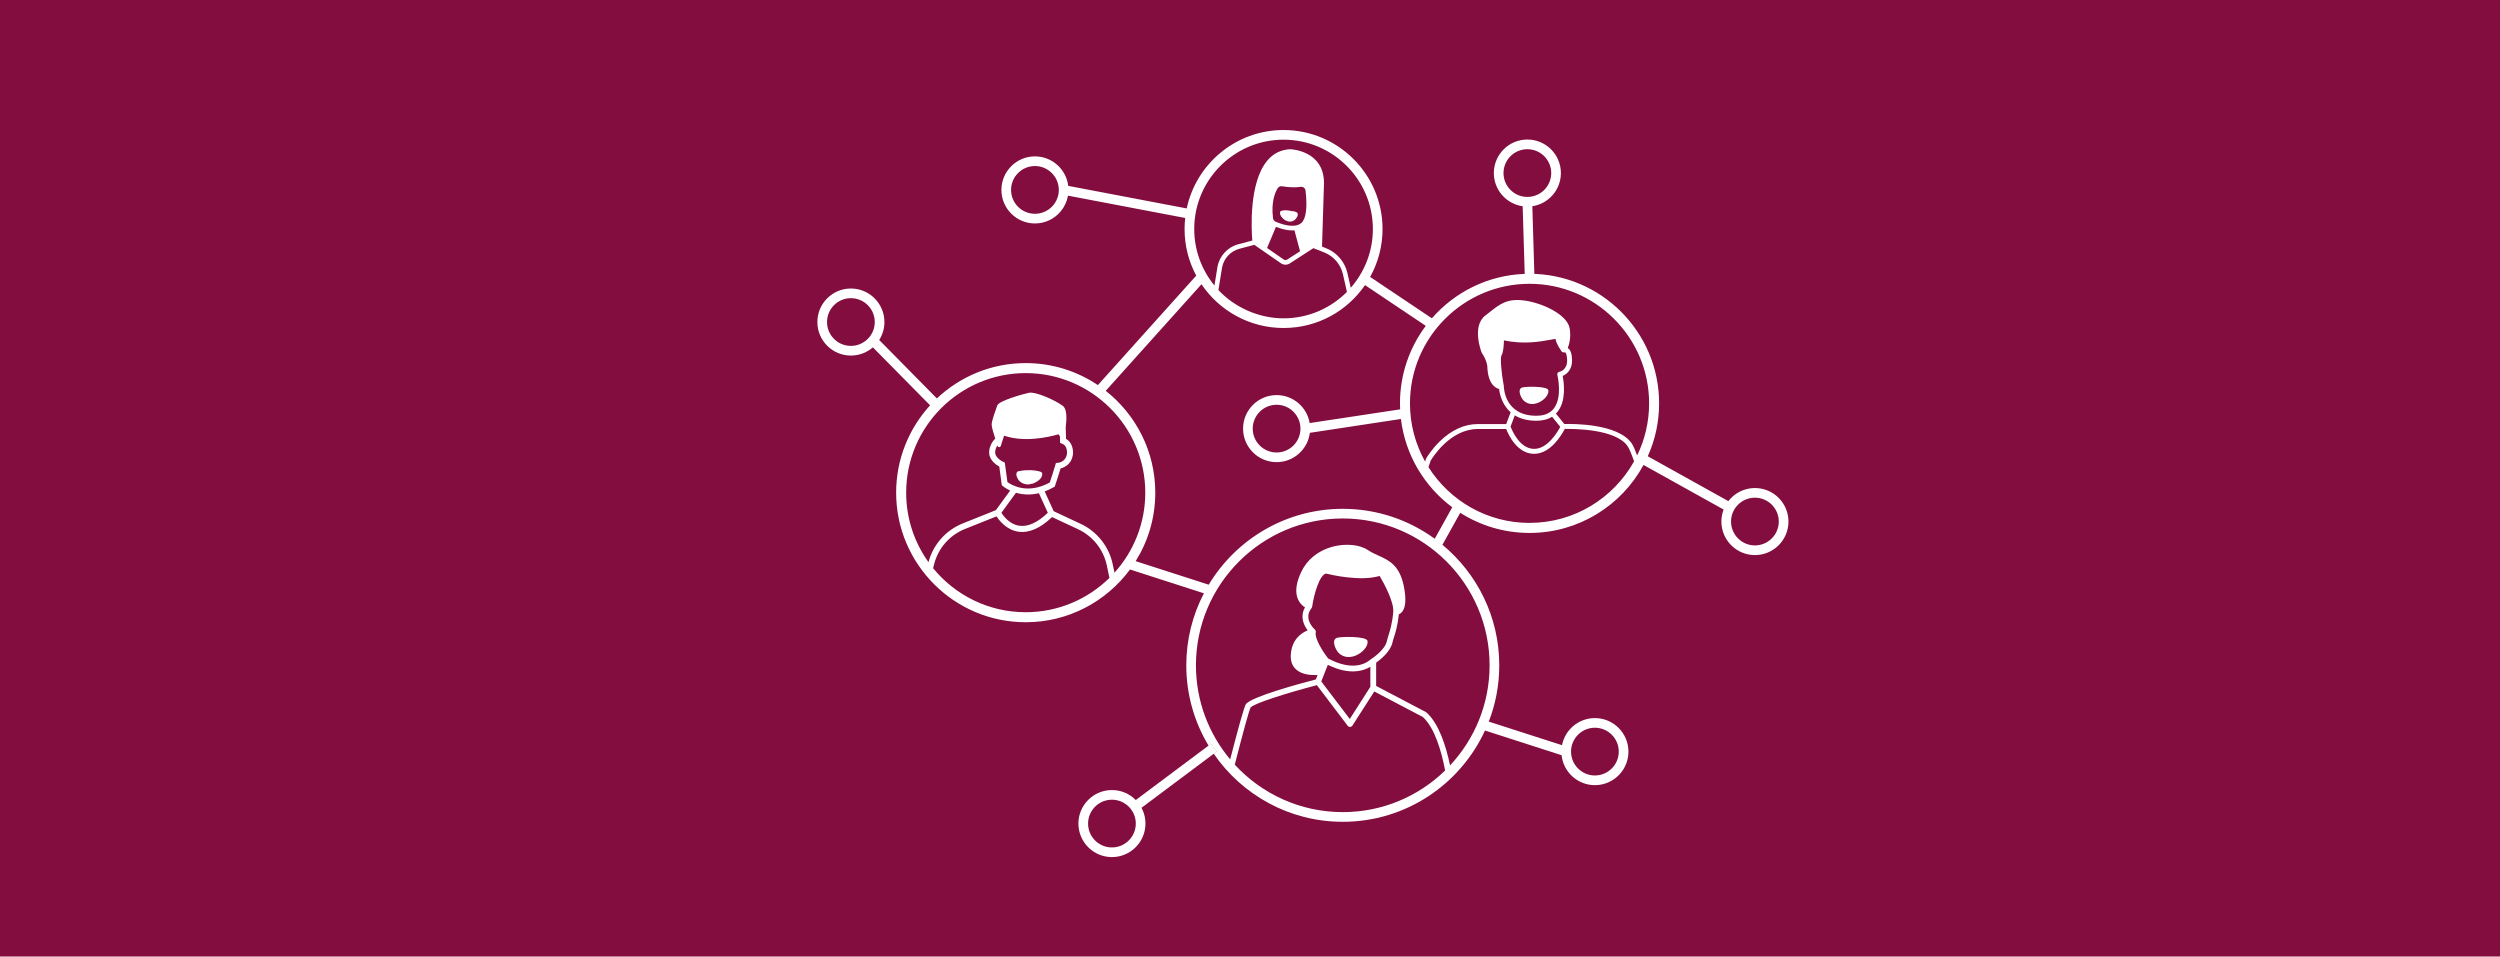 <?xml version="1.0" encoding="UTF-8"?>
<svg id="uuid-e8592b7b-a3b2-4b60-9ef3-f0c6dd55adac" data-name="Elternnetzwerk_NRW" xmlns="http://www.w3.org/2000/svg" viewBox="0 0 1035 396">
  <rect x="0" width="1035" height="396" style="fill: #830d3f;"/>
  <path d="M501.29,307.96l-.96.72c.68,1.15,1.4,2.27,2.16,3.37l1.19-.89-2.39-3.2Z" style="fill: #fff;"/>
  <path d="M630.7,165.75c-1.01-1.01-2.71-4.66-.5-5.33,1.54-.47,10.47-.59,10.81,1.11.62,3.15-6.24,8.31-10.31,4.22h0Z" style="fill: #fff;"/>
  <path d="M554.14,270.25c-1.18-1.18-3.15-5.43-.58-6.21,1.79-.54,12.19-.69,12.59,1.3.72,3.67-7.27,9.68-12.01,4.92h0Z" style="fill: #fff;"/>
  <g>
    <path d="M441.21,177.72l-.14.03c.03-.14.04-.27.06-.42.06.25.08.38.08.39Z" style="fill: #fff;"/>
    <g>
      <path d="M422.18,199.28c-.88-.8-2.34-3.65-.41-4.16,1.35-.35,9.15-.4,9.44.93.53,2.46-5.5,6.43-9.03,3.23h0Z" style="fill: #fff;"/>
      <path d="M422.18,199.28c-.98-.97-2.34-3.47-.5-4.22,2.96-.5,6.15-.66,9.08.23.31.14.67.36.72.75.16,1.87-1.65,3.11-3.09,3.82-1.97.93-4.56.99-6.21-.59h0ZM422.18,199.28c2.54,2.29,6.71.83,8.41-1.78.28-.56.75-1.41-.06-1.68-2.79-.77-5.92-.87-8.79-.58-1.8.6-.43,3.13.44,4.04h0Z" style="fill: #fff;"/>
    </g>
    <path d="M441.13,177.33c-.02.15-.03.28-.06.42l.14-.03s-.02-.14-.08-.39Z" style="fill: #fff;"/>
  </g>
  <g>
    <path d="M536.03,91.05c.68-.53,1.95-2.58.69-3.14-.88-.39-6.2-1.12-6.52-.13-.6,1.83,3.11,5.41,5.83,3.27h0Z" style="fill: #fff;"/>
    <path d="M536.03,91.05c1.09-1.06,2.09-3.17-.24-3.28-1.51-.21-3.09-.38-4.59-.22-.34.04-.79.14-.81.34-.22,1.08.62,2.12,1.41,2.81,1.15,1.02,2.97,1.38,4.24.35h0ZM536.03,91.05c-1.25,1.07-3.13.77-4.37-.17-.93-.7-1.93-1.81-1.67-3.1.05-.3.35-.45.53-.51,1.76-.45,3.59-.04,5.31.29.38.11.77.16,1.12.41.9.92-.2,2.4-.92,3.08h0Z" style="fill: #fff;"/>
  </g>
  <path d="M726.54,202.04c-4.47,0-8.46,2.13-11,5.42l-33.36-18.56c3.02-6.69,4.69-14.11,4.69-21.91,0-29.58-24.06-53.64-53.64-53.64l1.99.17-.83-28.14c6.69-1,11.82-6.78,11.82-13.73,0-7.66-6.22-13.88-13.88-13.88s-13.88,6.22-13.88,13.88c0,6.99,5.2,12.79,11.93,13.74l.85,28c-15.3.56-29,7.57-38.43,18.39l-25.57-17.13c3.28-5.88,5.14-12.65,5.14-19.84,0-22.6-18.39-40.98-40.98-40.98-19.68,0-36.16,13.94-40.09,32.46l-49.05-9.34c-.83-6.87-6.7-12.21-13.79-12.21-7.65,0-13.88,6.23-13.88,13.89s6.23,13.88,13.88,13.88c4.12,0,7.99-1.81,10.64-4.96,1.58-1.89,2.63-4.15,3.05-6.55l48.52,9.24c-.17,1.5-.26,3.02-.26,4.57,0,6.97,1.75,13.54,4.83,19.29l-40.72,45.33c-8.54-5.75-18.83-9.11-29.88-9.11-14.22,0-27.16,5.56-36.77,14.63l-23.88-24.2c1.41-2.21,2.16-4.79,2.16-7.43,0-7.66-6.22-13.88-13.88-13.88s-13.88,6.22-13.88,13.88,6.23,13.88,13.88,13.88c3.37,0,6.59-1.22,9.1-3.4l23.69,24c-8.73,9.54-14.06,22.24-14.06,36.16,0,29.57,24.07,53.64,53.64,53.64,17.68,0,33.4-8.6,43.18-21.84l30.59,9.86c-4.66,8.93-7.29,19.08-7.29,29.82,0,12.14,3.36,23.51,9.21,33.24l.96-.72,2.39,3.2-1.19.89c11.68,17,31.27,28.17,53.42,28.17,26.09,0,48.63-15.5,58.88-37.79l31.7,10.22c.74,6.96,6.64,12.4,13.8,12.4,4.11,0,7.99-1.81,10.63-4.96,2.1-2.5,3.25-5.67,3.25-8.93,0-7.65-6.23-13.88-13.88-13.88-6.75,0-12.38,4.84-13.62,11.22l-30.32-9.76c2.81-7.23,4.34-15.09,4.34-23.3,0-20.05-9.16-38.01-23.52-49.9l7.36-13.25c8.3,5.28,18.15,8.34,28.7,8.34,20.36,0,38.1-11.39,47.18-28.14l33.16,18.45c-.59,1.55-.92,3.22-.92,4.98,0,7.66,6.23,13.88,13.89,13.88s13.88-6.22,13.88-13.88-6.23-13.88-13.88-13.88ZM436.03,84.98c-1.88,2.24-4.64,3.53-7.57,3.53-5.45,0-9.88-4.44-9.88-9.88s4.43-9.89,9.88-9.89,9.89,4.44,9.89,9.89c0,2.32-.83,4.57-2.32,6.35ZM359.84,139.67c-1.88,2.24-4.64,3.53-7.57,3.53-5.45,0-9.88-4.43-9.88-9.88s4.43-9.88,9.88-9.88,9.88,4.43,9.88,9.88c0,2.32-.82,4.57-2.31,6.35ZM660.29,301.28c5.45,0,9.88,4.44,9.88,9.88,0,2.33-.82,4.58-2.31,6.35-1.89,2.25-4.64,3.54-7.57,3.54-5.45,0-9.88-4.44-9.88-9.89s4.43-9.88,9.88-9.88ZM622.45,71.65c0-5.45,4.43-9.88,9.88-9.88s9.88,4.43,9.88,9.88-4.43,9.88-9.88,9.88-9.88-4.43-9.88-9.88ZM494.41,94.81c0-20.39,16.59-36.98,36.98-36.98s36.98,16.59,36.98,36.98c0,9.32-3.46,17.83-9.16,24.34l-1.36-6.03c-1.07-4.72-4.39-8.6-8.89-10.38l-1.64-.65.81-26.31c0-13.55-13.83-13.99-13.97-14h-.06c-3.71.17-6.84,1.7-9.31,4.56-7.84,9.09-6.7,28.91-6.34,33.25l-5.81,1.54c-4.44,1.18-7.83,4.87-8.62,9.4l-1.24,7.68c-5.23-6.38-8.37-14.53-8.37-23.4ZM528.25,93.91c1.87.74,4.35,1.49,6.75,1.49.3,0,.6-.01.9-.04l2.32,8.67-5.28,3.41c-.47.3-1.07.29-1.53-.03l-6.85-4.74,3.69-8.76ZM528.97,77.92c.39-.61,1.1-.93,1.81-.81,2.83.49,5.42.57,7.66.24.49-.07.98.06,1.37.35.38.3.63.72.68,1.2.85,6.9.2,11.79-1.76,13.43-2.89,2.41-8.36.43-10.62-.55t-.02-.01c-.57-.25-.98-.8-1.06-1.44-.84-6.78.86-10.69,1.94-12.41ZM530.31,108.99c1.11.77,2.55.79,3.67.06l9.77-6.31,4.5,1.78c3.91,1.55,6.8,4.92,7.73,9.02l1.65,7.31c-6.71,6.75-16,10.94-26.24,10.94s-20.23-4.51-26.97-11.71l1.5-9.23c.66-3.79,3.49-6.87,7.21-7.86l6.16-1.63,11.02,7.63ZM424.64,253.46c-15.44,0-29.25-7.11-38.34-18.23l.47-1.8c1.69-6.52,6.44-11.91,12.7-14.42l13.1-5.23c1.18,1.81,4.13,5.55,8.9,6.32,4.43.7,9.16-1.32,14.08-6.03l10.85,5.07c6.04,2.83,10.46,8.42,11.82,14.95l1.08,5.17c-8.93,8.78-21.18,14.2-34.66,14.2ZM441.69,188.06c-.52,3.14-3.37,3.51-3.69,3.55l-.85.07-.24.82c-.57,2-1.85,5.92-2.3,7.25-9.28,5.11-15.95.99-17.53-.17l-1.09-8.05-.61-.29c-.94-.43-3.39-1.98-3.39-3.91,0-1.16.45-2.17.93-2.91l.07.22c.18.62,1.12.63,1.32.02l1.39-4.29c8.35,2.87,18.24.66,22.55-.58l.57.9.07,2.7.79.29c2.51.92,2.03,4.26,2.01,4.38ZM441.07,177.75c.03-.14.04-.27.06-.42.06.25.08.38.08.39l-.14.03ZM421.1,204.14c1.26.33,2.78.58,4.54.58,1.36,0,2.85-.15,4.46-.54l3.7,8.11c-4.31,4.12-8.31,5.92-11.92,5.35-3.91-.61-6.4-3.93-7.3-5.34l6.04-8.3c.16.05.32.09.48.14ZM461.39,237.08l-.73-3.5c-1.52-7.29-6.46-13.53-13.21-16.69l-11.22-5.25-3.73-8.19c1.21-.44,2.47-1.03,3.76-1.77l.41-.24.15-.45c.07-.19,1.48-4.43,2.26-7.06,1.86-.46,4.49-1.96,5.07-5.47.28-1.74-.01-5.2-2.82-6.76l-.12-4.88v-.02c.46-3.49.53-7.48-1.21-8.78-3.31-2.47-11.4-5.98-13.99-5.42-2.6.56-12.45,3.31-13.14,5.25-.71,1.94-2.29,6.32-2.33,7.88-.02,1.13.96,4.21,1.49,5.82-.86.89-2.53,2.96-2.53,5.78,0,3.1,2.89,5.1,4.21,5.85l1.03,7.7.36.3c.06.06,1.16,1.01,3.1,1.91l-5.9,8.11-13.75,5.5c-6.96,2.79-12.26,8.77-14.16,16.02-5.82-8.11-9.24-18.04-9.24-28.76,0-27.3,22.2-49.5,49.49-49.5s49.5,22.2,49.5,49.5c0,12.73-4.83,24.35-12.75,33.12ZM555.91,336.22c-17.67,0-33.6-7.58-44.71-19.65,3.38-13.21,5.92-22.55,6.55-23.66,1.2-1.63,14.74-5.94,27.44-9.25l12.75,16.81c.24.31.61.49,1.01.47.39-.01.74-.22.96-.55l9.04-14.12,20.1,10.56c4.97,4.52,7.74,14.31,9.23,22.15-10.96,10.66-25.91,17.24-42.37,17.24ZM544.73,261.35h0c-.01-.08-.03-.14-.05-.22-.03-.06-.05-.12-.09-.18t-.01-.01c-.02-.06-.06-.11-.1-.16-.01-.01-.03-.04-.05-.05-.03-.04-.06-.07-.1-.11-.37-.32-4.86-4.51-1.35-8.87.03-.04.05-.08.08-.13.01-.03.03-.04.04-.07.03-.06.05-.12.08-.18v-.02s0-.02.01-.03c.01-.05.03-.1.04-.15.78-5.38,3.14-13.35,5.78-13.71,1.78.45,14.14,3.38,22.15.98,2.05,3.41,5.97,10.86,5.65,14.88-.36,4.53-1.43,8.16-2.04,9.92-.27.78-.46,1.57-.62,2.26-.86,3.61-5.89,6.99-6.65,7.48-.05.03-.09.06-.09.06-.06.03-.12.07-.16.12-1.45,1.27-6.94,4.99-17.3-.49-.02-.01-.04-.02-.06-.02-2.33-2.97-5.66-8.37-5.18-10.82.01-.02.01-.03.01-.04,0-.04.01-.08.02-.11.01-.11.01-.22-.01-.33ZM547.01,282.11l1.44-3.65,1.27-3.22c8.99,4.44,14.81,2.5,17.61.8v8.3l-8.52,13.32-11.8-15.54h0ZM616.69,275.44c0,16-6.22,30.58-16.37,41.45-1.64-7.93-4.6-17.34-9.8-21.96-.08-.05-.15-.1-.23-.15l-20.56-10.8v-9.63c1.92-1.37,5.86-4.58,6.74-8.3.15-.63.33-1.35.57-2.03.6-1.75,1.65-5.26,2.08-9.67.4-.17.87-.47,1.3-.99,1.59-1.88,1.82-5.54.72-10.88-1.79-8.57-6.21-10.56-10.49-12.48-1.44-.66-2.93-1.33-4.31-2.26-3.42-2.31-9.36-2.86-14.81-1.37-5.84,1.61-10.4,5.3-12.82,10.42-2.19,4.62-2.63,8.45-1.32,11.38.76,1.69,1.95,2.71,2.89,3.29-2.11,3.64-.65,7.23,1.1,9.5-2.57,1.05-6.77,3.8-7,10.46-.08,2.46.68,4.42,2.3,5.81,2.12,1.85,5.27,2.25,7.64,2.25.41,0,.8-.01,1.16-.03l-.72,1.84c-6.98,1.82-26.84,7.21-28.97,10.25-.7,1-3.26,10.29-6.5,22.85-8.84-10.56-14.17-24.15-14.17-38.95,0-33.52,27.27-60.79,60.79-60.79s60.78,27.27,60.78,60.79ZM593.98,223.05c-10.69-7.79-23.85-12.4-38.07-12.4-23.53,0-44.16,12.6-55.5,31.41l-30.25-9.74c5.15-8.23,8.13-17.95,8.13-28.36,0-17.08-8.03-32.32-20.51-42.16l39.63-44.12c7.36,10.92,19.85,18.11,33.98,18.11s26.34-7.04,33.73-17.75l25.15,16.86c-6.7,8.95-10.68,20.06-10.68,32.09,0,.83.02,1.66.06,2.48l-37.45,5.68c-1.1-6.57-6.81-11.58-13.69-11.58-7.65,0-13.88,6.22-13.88,13.88s6.23,13.88,13.88,13.88c7.07,0,12.91-5.31,13.77-12.14l37.7-5.73c1.8,14.92,9.75,27.99,21.25,36.55l-7.25,13.04ZM538.39,177.45c0,5.45-4.43,9.88-9.88,9.88s-9.88-4.43-9.88-9.88,4.43-9.88,9.88-9.88,9.88,4.43,9.88,9.88ZM633.23,216.49c-17.6,0-33.08-9.23-41.85-23.1l.91-2.68c.64-1.09,8.05-13.1,19.47-13.1h11.81c.94,2.42,4.47,10.1,11.36,10.27.07,0,.15,0,.22,0,6.86,0,11.48-8.02,12.66-10.3,3.49-.07,21.12-.06,26.02,7.14.67.96,1.58,3.16,2.68,6.27-8.47,15.19-24.69,25.49-43.28,25.49ZM644.74,155.2c.02.09,2.26,9.13-1.47,13.93-.33.43-.7.82-1.12,1.15-.01,0-.02.01-.03.02-.01,0-.01.01-.01.01,0,.01-.01.01-.01.01h-.01c-1.5,1.21-3.53,1.81-6.04,1.81-13.11,0-13.43-11.52-13.44-12.03,0-.06-.01-.12-.02-.18-1.07-5.74-1.54-11.83-.98-12.77.81-1.3.98-4.38,1.01-6.23,8.35,1.77,15.36.46,19.21-.26.76-.14,1.61-.29,2.14-.36.3,2.05,2.25,4.78,2.69,5.37l.04.04c.24.19,1.02.2,1.33.22h.04s.61.36.72,3.04c.15,4.17-2.9,4.89-3.23,4.96-.28.06-.53.22-.69.46-.15.24-.19.53-.13.81ZM627.12,171.95c2.18,1.34,5.08,2.24,8.93,2.24,2.59,0,4.77-.56,6.51-1.67l3.38,4.2c-1.09,2.09-5.29,9.28-10.96,9.11-5.84-.15-8.97-7.57-9.6-9.24l1.74-4.64ZM677.78,188.55c-.9-2.4-1.66-4.12-2.25-4.98-5.62-8.24-24.41-8.13-27.89-8.03l-3.49-4.31c.27-.26.51-.54.74-.84,3.62-4.64,2.57-12.1,2.05-14.75,1.79-.74,4.04-2.73,3.89-6.75-.09-2.61-.68-4.17-1.78-4.77.63-1.66,1.41-4.6.8-8.15-1-5.9-11.8-10.74-19.11-11.6-6.82-.81-9.78,1.51-13.85,4.73-.6.47-1.24.96-1.91,1.48-5.79,4.39-1.77,14.9-1.59,15.33.02.08.06.14.1.2,2.1,3.17,2.25,5.46,2.25,5.48.13,3.96,1.08,6.76,2.83,8.32.74.67,1.48.98,2.05,1.12.22,1.9,1.13,6.44,4.78,9.64l-1.83,4.89h-11.81c-5.45,0-10.87,2.46-15.67,7.14-3.59,3.48-5.56,6.93-5.64,7.07-.03.06-.05.12-.08.18l-.38,1.12c-3.99-7.13-6.26-15.34-6.26-24.08,0-27.29,22.2-49.5,49.5-49.5s49.5,22.21,49.5,49.5c0,7.73-1.78,15.04-4.95,21.56ZM726.54,225.8c-5.45,0-9.89-4.43-9.89-9.88s4.44-9.88,9.89-9.88,9.88,4.43,9.88,9.88-4.44,9.88-9.88,9.88Z" style="fill: #fff;"/>
  <path d="M460.34,354.84c-7.65,0-13.88-6.23-13.88-13.88s6.23-13.88,13.88-13.88,13.88,6.23,13.88,13.88-6.23,13.88-13.88,13.88ZM460.34,331.08c-5.45,0-9.88,4.43-9.88,9.88s4.43,9.88,9.88,9.88,9.88-4.43,9.88-9.88-4.43-9.88-9.88-9.88Z" style="fill: #fff;"/>
  <polygon points="503.68 311.16 502.49 312.05 472.58 334.42 471.15 335.49 468.76 332.29 470.21 331.21 500.33 308.68 501.29 307.96 503.68 311.16" style="fill: #fff;"/>
</svg>